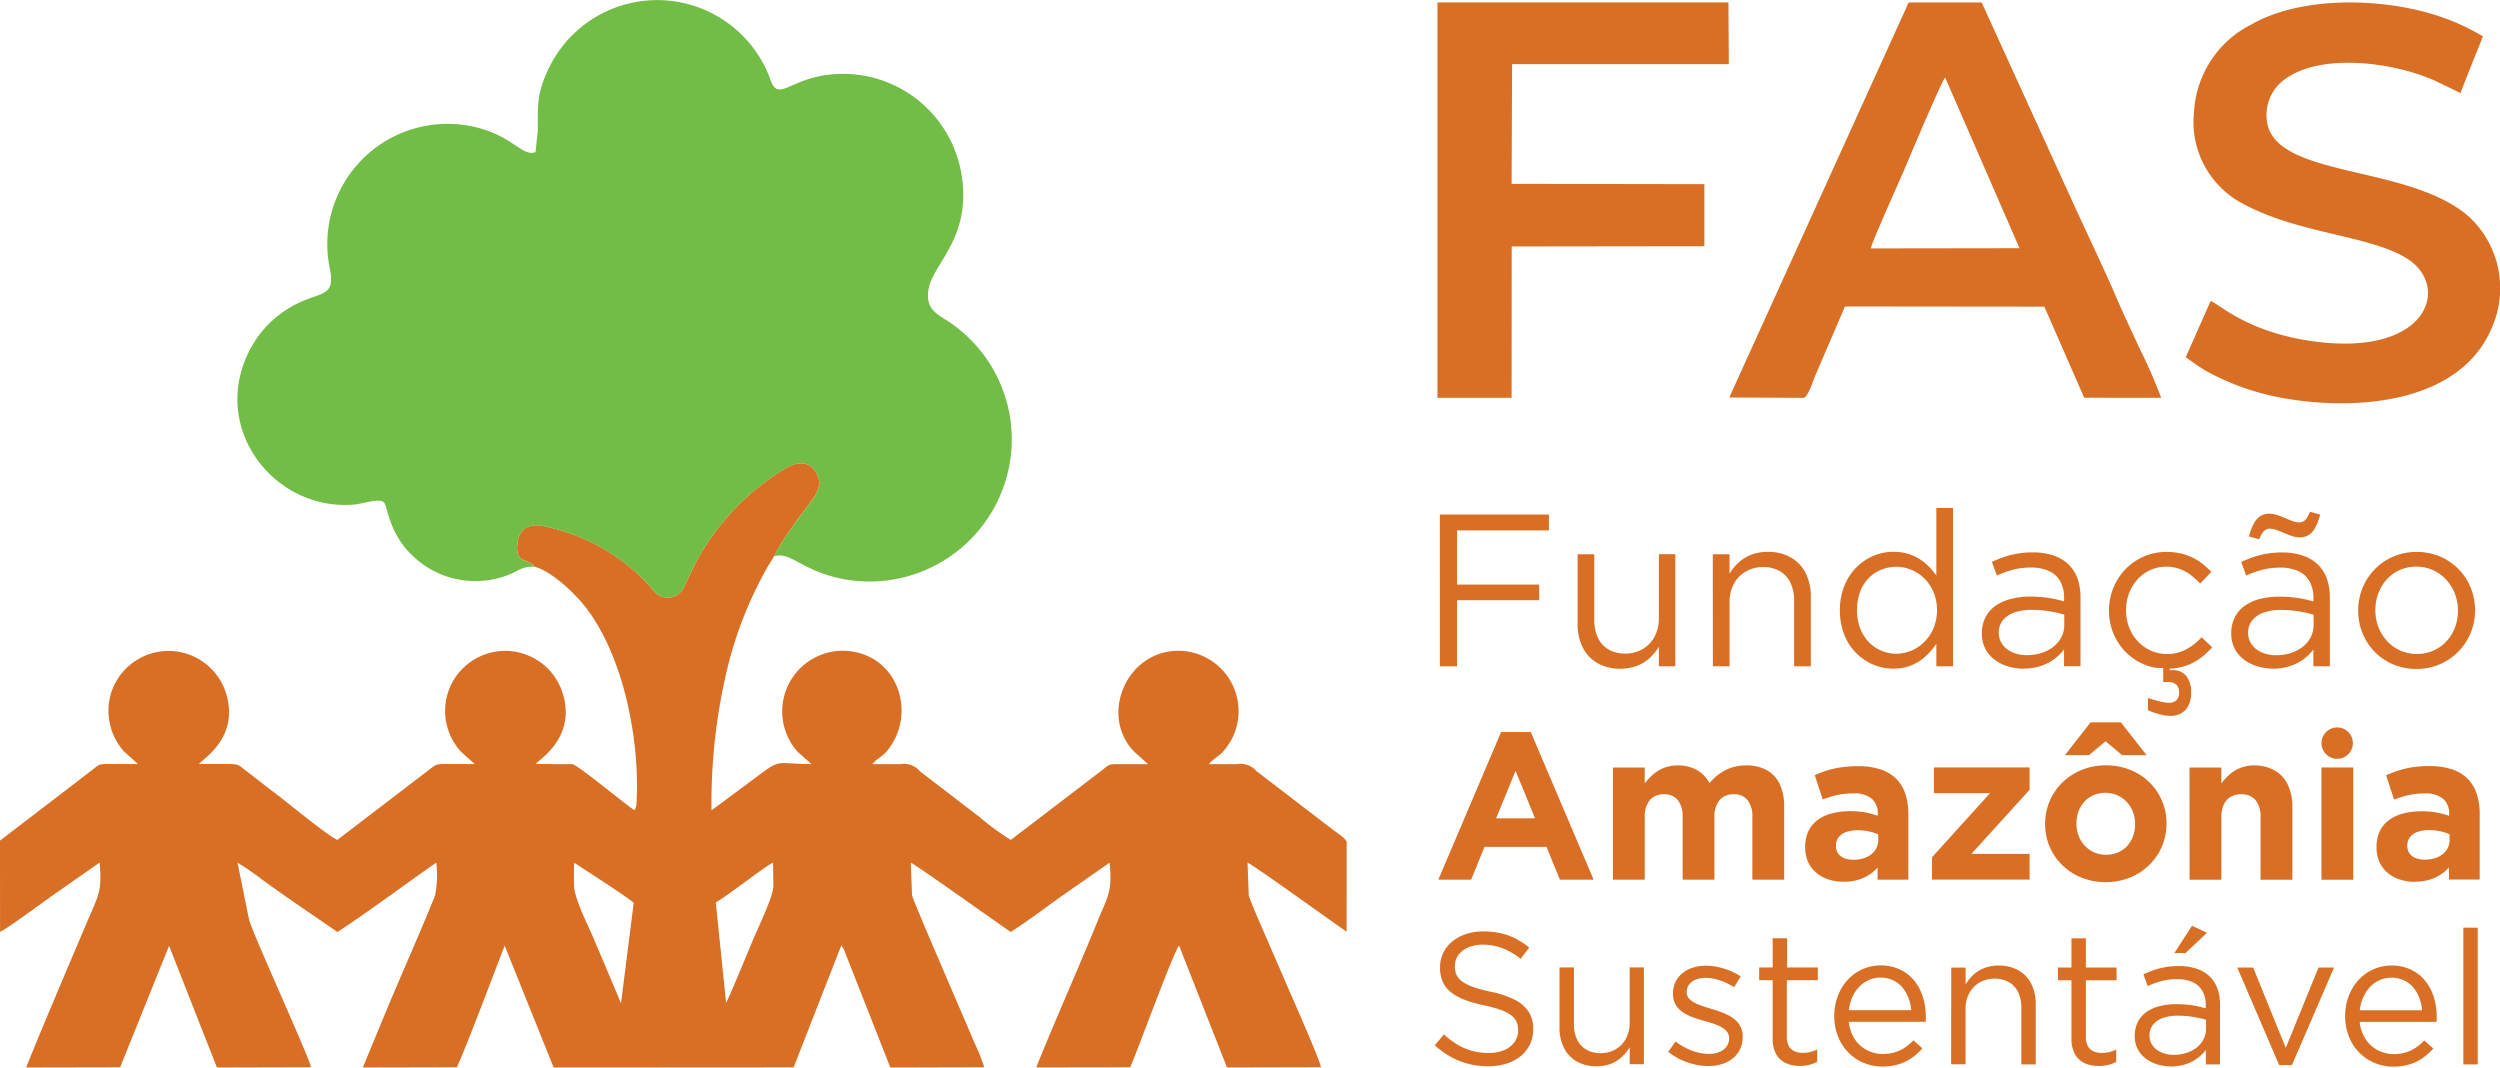 <svg xmlns="http://www.w3.org/2000/svg" xmlns:xlink="http://www.w3.org/1999/xlink" width="228.541" height="97.593" viewBox="0 0 228.541 97.593"><defs><clipPath id="a"><path d="M0-106.558H228.541v-97.593H0Z" transform="translate(0 204.151)" fill="none"/></clipPath></defs><g transform="translate(0 204.151)" style="isolation:isolate"><g transform="translate(0 -204.151)" clip-path="url(#a)"><g transform="translate(0 42.356)"><path d="M-134.415-37.778c-.181-.392-.887-.819-1.281-1.123l-6.955-5.334a1.973,1.973,0,0,0-1.81-.646h-2.533c.247-.379.911-.733,1.247-1.1a6.565,6.565,0,0,0,.913-1.357,5.524,5.524,0,0,0-4.79-7.9c-4.929-.133-7.417,5.91-4.234,9.2l1.287,1.161c-.808,0-1.619,0-2.428,0-1.26-.007-1.074.006-1.846.608l-8.274,6.32a23.008,23.008,0,0,1-2.821-2.065l-5.492-4.216a1.922,1.922,0,0,0-1.808-.647h-2.529c.241-.373.918-.717,1.246-1.1,3.021-3.494,1.019-9.315-4.09-9.265a5.544,5.544,0,0,0-4.025,9.2l1.295,1.161c-3.418-.014-2.669-.6-5.275,1.366l-3.86,2.863a52.548,52.548,0,0,1,1.46-13.021,35.874,35.874,0,0,1,3.587-9.1c.245-.425.447-.729.677-1.115a19.039,19.039,0,0,1,1.611-2.588c1.688-2.55,3.177-3.465,2.193-5.106-.631-1.051-1.747-.955-2.775-.332a22.337,22.337,0,0,0-7.95,8.161c-.522.929-.842,1.712-1.325,2.7a1.638,1.638,0,0,1-2.606.506,3.93,3.93,0,0,1-.466-.566,18.025,18.025,0,0,0-9.562-5.49c-1.387-.339-2.338.1-2.545,1.31-.37,2.173.84,1.5,1.56,2.376,1.6.442,3.64,2.471,4.446,3.463,3.576,4.4,5.144,12.162,4.846,17.955a3.435,3.435,0,0,1-.039.457l-.145.382c-.891-.561-5.2-4.172-5.7-4.215l-3.336-.014c.257-.4,3.643-2.334,2.51-6.314a5.5,5.5,0,0,0-10.578-.073,5.541,5.541,0,0,0,1.2,5.227l1.287,1.162c-.808,0-1.619.005-2.427,0-1.246-.007-1.093.043-1.848.608l-8.273,6.322c-.707-.225-4.667-3.494-5.57-4.17-.984-.737-1.78-1.385-2.743-2.111-.715-.537-.593-.658-1.807-.65h-2.529c.279-.444,3.625-2.315,2.517-6.3a5.508,5.508,0,0,0-10.544-.237,5.589,5.589,0,0,0,1.158,5.379l1.285,1.158c-.806.008-1.617.007-2.423,0-1.283-.007-1.068.024-1.847.609l-8.345,6.395.008,8.333c.4-.112,3.919-2.693,4.538-3.14l4.559-3.185c.251,2.616-.134,3.059-1.063,5.243-1.9,4.476-3.824,8.959-5.652,13.485l8.595-.019,4.474-11.107,4.373,11.126,8.6-.023c-.186-.985-5.13-11.743-5.659-13.47l-1.059-5.23a22.436,22.436,0,0,1,2.2,1.51c2.3,1.684,4.6,3.212,6.935,4.828,3.063-2,6.008-4.252,9.037-6.337a9.757,9.757,0,0,1-.108,2.989c-1.525,3.8-3.2,7.47-4.753,11.25l-1.857,4.484,8.593-.023c.837-1.752,3.45-8.751,4.378-11.112l4.474,11.136,21.939-.014,4.355-11.143a1.666,1.666,0,0,1,.334.616c.09.235.166.414.267.665l3.885,9.876,8.591-.023a19.13,19.13,0,0,0-.894-2.22c-.746-1.786-5.594-12.929-5.714-13.5l-.111-2.985c.717.366,7.695,5.362,9.139,6.337,1.538-.98,3.054-2.136,4.537-3.2l4.492-3.133c.3,2.659-.232,3.223-1.048,5.233-1.836,4.519-3.833,8.956-5.656,13.484l8.59-.015c.682-1.514,3.769-10.066,4.464-11.133l4.386,11.149,8.594-.021c-.193-.931-3.15-7.529-3.752-8.97-.345-.824-2.734-6.183-2.854-6.747l-.109-2.979c.646.277,7.761,5.424,9.055,6.311ZM-199.59-32.2l-1.163,9.19c-.839-2.014-1.695-4.032-2.575-6.1-.509-1.2-1.724-3.54-1.718-4.739,0-.648-.029-1.374.02-2.012.945.622,4.876,3.141,5.436,3.659m12.77-1.544c0,.925-1.373,3.771-1.776,4.717-.426,1-2.2,5.352-2.548,5.971l-.946-9.182c1.058-.577,4.662-3.425,5.236-3.625Z" transform="translate(257.522 72.377)" fill="#d86f25"/></g><g transform="translate(21.701 0)"><path d="M-29.7-56.581c-.72-.873-1.931-.2-1.56-2.376.207-1.21,1.158-1.65,2.545-1.311a18.022,18.022,0,0,1,9.562,5.49,3.929,3.929,0,0,0,.467.566,1.638,1.638,0,0,0,2.605-.506c.482-.991.8-1.774,1.325-2.7a22.327,22.327,0,0,1,7.951-8.161c1.027-.623,2.145-.72,2.775.332.984,1.641-.5,2.556-2.193,5.106a19.064,19.064,0,0,0-1.611,2.589c1.589-.462,2.613,1.477,6.661,2.147A13.008,13.008,0,0,0,13.845-67.2,12.918,12.918,0,0,0,7.9-79.142c-.974-.621-1.9-1.11-1.625-2.8.38-2.334,3.885-4.647,3.052-10.3A10.975,10.975,0,0,0-3.462-101.48c-3.119.557-4.021,2.29-4.7.392a11,11,0,0,0-20.27-1.081c-1.148,2.368-1,3.552-1.01,5.743l-.208,1.931c-1.018.4-1.883-1.033-4.259-1.913A10.991,10.991,0,0,0-48.482-84c.709,3.366-1.268,1.811-4.655,4.418A9.741,9.741,0,0,0-55.97-76c-3.3,7.06,2.675,14.425,9.853,13.711.626-.063,2.121-.571,2.571-.219.483.377.366,3.48,3.785,5.819a8.272,8.272,0,0,0,7.661.828c.865-.317,1.292-.83,2.4-.724" transform="translate(56.903 108.402)" fill="#72bd45"/></g><g transform="translate(158.083 0.223)"><path d="M-43.1-39.462a45.478,45.478,0,0,0-1.984-4.527c-.689-1.515-1.421-3.032-2.07-4.543-1.323-3.076-2.723-5.93-4.117-9.007L-59.511-75.6h-6.672l-16.4,36.11,6.825.033c.418-.2.823-1.534,1.011-1.974l2.734-6.363.386-.018,17.848.019,3.645,8.327ZM-56.049-53.137l-13.6.019c.093-.569,2.876-6.714,3.348-7.86.344-.837,3.2-7.572,3.453-7.761Z" transform="translate(82.583 75.604)" fill="#d86f25"/></g><g transform="translate(199.806 0.224)"><path d="M-2.492-29.8l-2.282,5.153c.311.172,1.121.816,1.922,1.273a22.99,22.99,0,0,0,7.383,2.516c6.675,1.1,16.018.31,18.775-6.72a8.908,8.908,0,0,0-2.2-9.945c-5.286-4.613-16.623-3.561-18.295-8.045a4.02,4.02,0,0,1,1.677-4.639C7.861-52.488,14.4-51.6,18.1-49.9l2.26,1.095c.327-.977,1.546-3.905,2.037-5.187a20.272,20.272,0,0,0-4.5-2c-5.169-1.58-12.312-1.615-16.708.936a9.537,9.537,0,0,0-5.2,7.98,8.438,8.438,0,0,0,4.7,8.5c5.031,2.66,11.58,2.8,14.871,4.958,3.858,2.536,1.833,8.894-8.546,7.52-6.158-.815-8.775-3.472-9.5-3.7" transform="translate(4.774 57.093)" fill="#d86f25"/></g></g><g transform="translate(131.406 -203.928)"><path d="M0-39.459H6.779l.01-13.831L24.4-53.313v-5.673l-17.62-.03.043-10.946H26.636L26.6-75.6,0-75.6Z" transform="translate(0.001 75.599)" fill="#d86f25"/></g><g transform="translate(0 -204.151)" clip-path="url(#a)"><path d="M368.411-56.137h1.318V-68.631h-1.318Zm-9.465-4.946a4.013,4.013,0,0,1,.314-1.187,3.354,3.354,0,0,1,.621-.944,2.754,2.754,0,0,1,.876-.621,2.578,2.578,0,0,1,1.064-.226,2.732,2.732,0,0,1,1.155.24,2.487,2.487,0,0,1,.853.645,3.288,3.288,0,0,1,.556.95,4.393,4.393,0,0,1,.26,1.144Zm0,1.061h7.018c.008-.1.014-.188.014-.263s0-.14,0-.2a5.934,5.934,0,0,0-.277-1.831,4.461,4.461,0,0,0-.8-1.489,3.662,3.662,0,0,0-1.3-1,4.072,4.072,0,0,0-1.749-.368,4.048,4.048,0,0,0-1.695.362,4.084,4.084,0,0,0-1.346.984,4.571,4.571,0,0,0-.884,1.469,5.118,5.118,0,0,0-.319,1.806,5.039,5.039,0,0,0,.348,1.885,4.346,4.346,0,0,0,.95,1.458,4.227,4.227,0,0,0,1.4.944,4.486,4.486,0,0,0,1.714.334,4.979,4.979,0,0,0,1.492-.211,4.294,4.294,0,0,0,1.186-.576,5.584,5.584,0,0,0,.967-.873l-.822-.736a4.524,4.524,0,0,1-.773.659,3.491,3.491,0,0,1-.913.434,3.722,3.722,0,0,1-1.1.157,3.188,3.188,0,0,1-1.118-.2,2.975,2.975,0,0,1-.953-.576,2.985,2.985,0,0,1-.7-.925,3.582,3.582,0,0,1-.349-1.246m-7.359,3.953h1.164l3.852-8.917h-1.421l-2.995,7.342-2.978-7.342h-1.455ZM342-66.321h1.026l1.951-1.849-1.369-.633Zm-.052,9.311a2.946,2.946,0,0,1-.853-.12,2.259,2.259,0,0,1-.71-.345,1.656,1.656,0,0,1-.482-.553,1.578,1.578,0,0,1-.18-.745v-.034a1.5,1.5,0,0,1,.305-.933,1.956,1.956,0,0,1,.879-.622,3.974,3.974,0,0,1,1.4-.225,8.832,8.832,0,0,1,1.452.117,9.755,9.755,0,0,1,1.132.26v.822a2.1,2.1,0,0,1-.231.964,2.314,2.314,0,0,1-.631.753,2.985,2.985,0,0,1-.936.488,3.739,3.739,0,0,1-1.147.174m-.257,1.061a4.266,4.266,0,0,0,1.381-.217,3.753,3.753,0,0,0,1.05-.548,4.12,4.12,0,0,0,.753-.741v1.318h1.3v-5.408a4.452,4.452,0,0,0-.231-1.5,2.941,2.941,0,0,0-.693-1.107,3.078,3.078,0,0,0-1.2-.724,5.068,5.068,0,0,0-1.66-.251,7.08,7.08,0,0,0-1.2.1,6.947,6.947,0,0,0-1.044.263c-.328.114-.656.245-.979.393l.394,1.078a7.318,7.318,0,0,1,1.261-.459,5.7,5.7,0,0,1,1.426-.174,3.369,3.369,0,0,1,1.418.271,1.927,1.927,0,0,1,.89.8,2.6,2.6,0,0,1,.311,1.321v.274c-.26-.074-.528-.14-.8-.2a8.408,8.408,0,0,0-.875-.131c-.314-.032-.656-.049-1.03-.049a5.986,5.986,0,0,0-1.538.185,3.6,3.6,0,0,0-1.2.548,2.467,2.467,0,0,0-.773.907,2.764,2.764,0,0,0-.277,1.252v.034a2.577,2.577,0,0,0,.283,1.2,2.556,2.556,0,0,0,.747.861,3.28,3.28,0,0,0,1.058.522,4.226,4.226,0,0,0,1.215.177m-6.589-.034a3.484,3.484,0,0,0,.859-.1,3.2,3.2,0,0,0,.733-.276v-1.13a3.179,3.179,0,0,1-.648.237,2.765,2.765,0,0,1-.636.071,1.886,1.886,0,0,1-.782-.143,1.074,1.074,0,0,1-.519-.468,1.78,1.78,0,0,1-.188-.861v-5.169h2.807v-1.164h-2.807v-2.67h-1.318v2.67h-1.232v1.164h1.232v5.34a2.852,2.852,0,0,0,.334,1.446,1.919,1.919,0,0,0,.887.8,3.031,3.031,0,0,0,1.278.248m-13.5-.154h1.318V-61.2a3.039,3.039,0,0,1,.348-1.458,2.447,2.447,0,0,1,.941-.964,2.689,2.689,0,0,1,1.363-.351,2.565,2.565,0,0,1,1.327.328,2.078,2.078,0,0,1,.833.918,3.257,3.257,0,0,1,.289,1.423v5.169h1.318v-5.494a4.131,4.131,0,0,0-.4-1.854,2.945,2.945,0,0,0-1.158-1.238,3.6,3.6,0,0,0-1.829-.451,3.661,3.661,0,0,0-1.332.234,3.188,3.188,0,0,0-.992.619,4,4,0,0,0-.7.876v-1.54H321.6Zm-9.345-4.946a4.012,4.012,0,0,1,.314-1.187,3.354,3.354,0,0,1,.621-.944,2.757,2.757,0,0,1,.876-.621,2.584,2.584,0,0,1,1.064-.226,2.732,2.732,0,0,1,1.155.24,2.487,2.487,0,0,1,.853.645,3.288,3.288,0,0,1,.556.95,4.392,4.392,0,0,1,.26,1.144Zm0,1.061h7.017c.009-.1.014-.188.014-.263s0-.14,0-.2a5.934,5.934,0,0,0-.277-1.831,4.46,4.46,0,0,0-.8-1.489,3.66,3.66,0,0,0-1.3-1,4.069,4.069,0,0,0-1.748-.368,4.049,4.049,0,0,0-1.695.362,4.084,4.084,0,0,0-1.346.984,4.571,4.571,0,0,0-.884,1.469,5.128,5.128,0,0,0-.319,1.806,5.048,5.048,0,0,0,.348,1.885,4.352,4.352,0,0,0,.949,1.458,4.234,4.234,0,0,0,1.4.944,4.486,4.486,0,0,0,1.714.334,4.978,4.978,0,0,0,1.492-.211,4.3,4.3,0,0,0,1.187-.576,5.586,5.586,0,0,0,.967-.873l-.822-.736a4.523,4.523,0,0,1-.773.659,3.491,3.491,0,0,1-.913.434,3.722,3.722,0,0,1-1.1.157,3.188,3.188,0,0,1-1.118-.2,2.975,2.975,0,0,1-.953-.576,2.978,2.978,0,0,1-.7-.925,3.582,3.582,0,0,1-.349-1.246m-4.484,4.039a3.484,3.484,0,0,0,.859-.1,3.188,3.188,0,0,0,.733-.276v-1.13a3.164,3.164,0,0,1-.647.237,2.768,2.768,0,0,1-.636.071,1.886,1.886,0,0,1-.782-.143,1.074,1.074,0,0,1-.519-.468,1.774,1.774,0,0,1-.188-.861v-5.169H309.4v-1.164h-2.807v-2.67h-1.318v2.67H304.04v1.164h1.232v5.34a2.852,2.852,0,0,0,.334,1.446,1.919,1.919,0,0,0,.887.8,3.033,3.033,0,0,0,1.278.248m-8.386.017a4.1,4.1,0,0,0,1.235-.18,2.982,2.982,0,0,0,1-.519,2.367,2.367,0,0,0,.667-.833,2.539,2.539,0,0,0,.246-1.121v-.034a1.993,1.993,0,0,0-.251-1.01,2.188,2.188,0,0,0-.656-.7,4.347,4.347,0,0,0-.913-.479c-.334-.131-.673-.246-1.021-.345-.3-.088-.582-.18-.853-.271a5.083,5.083,0,0,1-.727-.311,1.671,1.671,0,0,1-.508-.4.861.861,0,0,1-.188-.542v-.034a1.11,1.11,0,0,1,.211-.659,1.39,1.39,0,0,1,.593-.456,2.3,2.3,0,0,1,.907-.168,4.226,4.226,0,0,1,1.324.228,5.786,5.786,0,0,1,1.3.628l.6-.993a5.863,5.863,0,0,0-.99-.519,6.381,6.381,0,0,0-1.089-.337,5.277,5.277,0,0,0-1.1-.12,3.849,3.849,0,0,0-1.207.183,2.851,2.851,0,0,0-.953.513,2.3,2.3,0,0,0-.627.8,2.424,2.424,0,0,0-.226,1.038v.034a1.965,1.965,0,0,0,.262,1.021,2.155,2.155,0,0,0,.682.69,4.529,4.529,0,0,0,.941.459c.342.122.69.231,1.042.328.294.08.573.165.836.257a3.926,3.926,0,0,1,.7.311,1.572,1.572,0,0,1,.488.416.971.971,0,0,1,.18.573v.034a1.222,1.222,0,0,1-.24.744,1.5,1.5,0,0,1-.645.485,2.453,2.453,0,0,1-.947.174,4.487,4.487,0,0,1-1.563-.294,6.081,6.081,0,0,1-1.5-.836l-.667.941a5.7,5.7,0,0,0,1.11.7,6.414,6.414,0,0,0,1.261.445,5.488,5.488,0,0,0,1.293.16m-10.218.017a3.64,3.64,0,0,0,1.329-.234,3.182,3.182,0,0,0,.987-.622,4.186,4.186,0,0,0,.713-.873v1.541h1.3v-8.849h-1.3v5.066a3.13,3.13,0,0,1-.2,1.132,2.566,2.566,0,0,1-.559.876,2.458,2.458,0,0,1-.841.565,2.755,2.755,0,0,1-1.049.2,2.574,2.574,0,0,1-1.327-.328,2.084,2.084,0,0,1-.833-.918,3.264,3.264,0,0,1-.288-1.424v-5.169h-1.318v5.494a4.128,4.128,0,0,0,.4,1.854,2.941,2.941,0,0,0,1.158,1.238,3.6,3.6,0,0,0,1.828.451m75.7-18.89a2.213,2.213,0,0,1-.829-.146,1.261,1.261,0,0,1-.555-.427,1.13,1.13,0,0,1-.2-.67v-.038a1.25,1.25,0,0,1,.246-.775,1.457,1.457,0,0,1,.689-.478,3.162,3.162,0,0,1,1.075-.163,4.629,4.629,0,0,1,1.008.106,3.889,3.889,0,0,1,.848.277v.517a1.617,1.617,0,0,1-.287.935,1.919,1.919,0,0,1-.794.632,2.94,2.94,0,0,1-1.2.233m-.881,2.01a4.4,4.4,0,0,0,1.815-.357,3.789,3.789,0,0,0,1.285-.944v1.11h2.814v-5.952a5.859,5.859,0,0,0-.268-1.866,3.493,3.493,0,0,0-.842-1.407,3.613,3.613,0,0,0-1.41-.848,6.414,6.414,0,0,0-2.054-.3,10.905,10.905,0,0,0-1.557.1A8.021,8.021,0,0,0,362.5-83a10.336,10.336,0,0,0-1.148.434l.728,2.22c.309-.115.612-.214.906-.3a6.912,6.912,0,0,1,.906-.191,7.274,7.274,0,0,1,1.021-.067,2.476,2.476,0,0,1,1.646.485,1.745,1.745,0,0,1,.555,1.391v.172c-.239-.083-.488-.156-.743-.22a6.656,6.656,0,0,0-.816-.146,7.761,7.761,0,0,0-.947-.054,6.5,6.5,0,0,0-1.672.2,3.766,3.766,0,0,0-1.308.6,2.75,2.75,0,0,0-.852,1.018,3.394,3.394,0,0,0-.3,1.458v.039a3.2,3.2,0,0,0,.278,1.346,2.818,2.818,0,0,0,.759.982,3.331,3.331,0,0,0,1.12.606,4.489,4.489,0,0,0,1.365.2m-8.555-.191h2.909V-83.279h-2.909Zm-12.058,0h2.909v-5.723a2.738,2.738,0,0,1,.224-1.154,1.565,1.565,0,0,1,.632-.7,1.889,1.889,0,0,1,.963-.233,1.633,1.633,0,0,1,1.3.526,2.344,2.344,0,0,1,.462,1.56v5.723h2.909v-6.641a4.681,4.681,0,0,0-.415-2.035A2.971,2.971,0,0,0,351.175-83a3.674,3.674,0,0,0-1.882-.466,3.4,3.4,0,0,0-1.285.236,3.391,3.391,0,0,0-.969.6,5.625,5.625,0,0,0-.75.81v-1.454h-2.909ZM331.991-84.408h2.2l1.512-1.263,1.512,1.263h2.24l-2.354-3h-2.756Zm3.751,9.111a2.7,2.7,0,0,1-1.1-.229,2.616,2.616,0,0,1-.851-.619,2.866,2.866,0,0,1-.552-.9,3.064,3.064,0,0,1-.195-1.081v-.038a3.152,3.152,0,0,1,.181-1.076,2.709,2.709,0,0,1,.523-.89,2.461,2.461,0,0,1,.836-.607,2.784,2.784,0,0,1,1.12-.223,2.688,2.688,0,0,1,1.1.229,2.618,2.618,0,0,1,.852.619,2.832,2.832,0,0,1,.552.9,3.064,3.064,0,0,1,.2,1.081v.038a3.152,3.152,0,0,1-.182,1.075,2.662,2.662,0,0,1-.523.89,2.424,2.424,0,0,1-.836.606,2.775,2.775,0,0,1-1.12.223m-.039,2.507a5.92,5.92,0,0,0,2.22-.421,5.422,5.422,0,0,0,1.764-1.145,5.224,5.224,0,0,0,1.164-1.7,5.238,5.238,0,0,0,.421-2.077v-.038a5.269,5.269,0,0,0-.418-2.074,5.234,5.234,0,0,0-1.155-1.685,5.4,5.4,0,0,0-1.754-1.129,5.9,5.9,0,0,0-2.2-.414,5.825,5.825,0,0,0-2.217.421,5.424,5.424,0,0,0-1.767,1.142,5.249,5.249,0,0,0-1.164,1.7,5.229,5.229,0,0,0-.421,2.077v.038a5.254,5.254,0,0,0,.418,2.07,5.125,5.125,0,0,0,1.158,1.684,5.291,5.291,0,0,0,1.752,1.132,5.888,5.888,0,0,0,2.2.414m-15.866-.229h8.919v-2.354h-5.321l5.321-5.857v-2.047h-8.747v2.354h5.129l-5.3,5.856Zm-7.2-1.818a2.212,2.212,0,0,1-.829-.146,1.258,1.258,0,0,1-.555-.427,1.134,1.134,0,0,1-.2-.67v-.038a1.25,1.25,0,0,1,.245-.775,1.456,1.456,0,0,1,.689-.478,3.16,3.16,0,0,1,1.075-.163,4.625,4.625,0,0,1,1.008.106,3.884,3.884,0,0,1,.849.277v.517a1.621,1.621,0,0,1-.287.935,1.923,1.923,0,0,1-.794.632,2.941,2.941,0,0,1-1.2.233m-.88,2.01a4.4,4.4,0,0,0,1.815-.357,3.79,3.79,0,0,0,1.285-.944v1.11h2.813v-5.952a5.861,5.861,0,0,0-.268-1.866,3.494,3.494,0,0,0-.842-1.407,3.616,3.616,0,0,0-1.41-.848,6.416,6.416,0,0,0-2.054-.3,10.894,10.894,0,0,0-1.556.1,8.016,8.016,0,0,0-1.276.287,10.336,10.336,0,0,0-1.148.434l.727,2.22c.31-.115.613-.214.906-.3a6.889,6.889,0,0,1,.905-.191,7.286,7.286,0,0,1,1.021-.067,2.477,2.477,0,0,1,1.646.485,1.744,1.744,0,0,1,.555,1.391v.172c-.24-.083-.488-.156-.743-.22a6.675,6.675,0,0,0-.816-.146,7.77,7.77,0,0,0-.948-.054,6.493,6.493,0,0,0-1.671.2,3.757,3.757,0,0,0-1.308.6,2.745,2.745,0,0,0-.852,1.018,3.386,3.386,0,0,0-.3,1.458v.039a3.2,3.2,0,0,0,.278,1.346,2.818,2.818,0,0,0,.759.982,3.331,3.331,0,0,0,1.12.606,4.488,4.488,0,0,0,1.365.2M290.67-73.02h2.909v-5.723a2.329,2.329,0,0,1,.472-1.56,1.625,1.625,0,0,1,1.288-.526,1.543,1.543,0,0,1,1.26.526,2.4,2.4,0,0,1,.444,1.56v5.723h2.909v-5.723a2.329,2.329,0,0,1,.472-1.56,1.625,1.625,0,0,1,1.289-.526,1.543,1.543,0,0,1,1.26.526,2.4,2.4,0,0,1,.444,1.56v5.723h2.909V-79.7a4.7,4.7,0,0,0-.418-2.077,2.842,2.842,0,0,0-1.187-1.266,3.8,3.8,0,0,0-1.86-.427,4.145,4.145,0,0,0-1.869.418,4.758,4.758,0,0,0-1.5,1.209,2.889,2.889,0,0,0-1.142-1.2,3.5,3.5,0,0,0-1.748-.424,3.42,3.42,0,0,0-1.289.236,3.474,3.474,0,0,0-.982.6,5.642,5.642,0,0,0-.753.81v-1.454H290.67Zm-10.68-5.608,1.78-4.344,1.78,4.344Zm-5.282,5.608h3l1.225-3H284.6l1.225,3h3.081l-5.742-13.493h-2.718Zm89.451-20.632a3.7,3.7,0,0,1-1.5-.314,3.689,3.689,0,0,1-1.2-.852,3.867,3.867,0,0,1-.8-1.269,4.259,4.259,0,0,1-.288-1.549v-.04a4.318,4.318,0,0,1,.274-1.529,3.86,3.86,0,0,1,.766-1.262,3.558,3.558,0,0,1,1.183-.859,3.74,3.74,0,0,1,1.523-.314,3.681,3.681,0,0,1,1.506.317,3.676,3.676,0,0,1,1.206.859,4.012,4.012,0,0,1,.8,1.275,4.227,4.227,0,0,1,.291,1.553v.04a4.277,4.277,0,0,1-.274,1.526,3.9,3.9,0,0,1-.776,1.255,3.565,3.565,0,0,1-1.189.849,3.755,3.755,0,0,1-1.526.314m-.04,1.368a5.488,5.488,0,0,0,2.144-.429,5.207,5.207,0,0,0,1.7-1.163,5.355,5.355,0,0,0,1.123-1.7,5.428,5.428,0,0,0,.4-2.058v-.04a5.42,5.42,0,0,0-.4-2.051,5.275,5.275,0,0,0-1.113-1.691,5.256,5.256,0,0,0-1.688-1.146,5.419,5.419,0,0,0-2.131-.423,5.463,5.463,0,0,0-2.141.43,5.216,5.216,0,0,0-1.695,1.159,5.337,5.337,0,0,0-1.113,1.7,5.435,5.435,0,0,0-.4,2.058v.04a5.378,5.378,0,0,0,.4,2.051,5.206,5.206,0,0,0,1.1,1.688,5.186,5.186,0,0,0,1.681,1.15,5.46,5.46,0,0,0,2.127.423M349.75-104.137a3.416,3.416,0,0,1,.284-.568.862.862,0,0,1,.317-.31.86.86,0,0,1,.429-.092,1.84,1.84,0,0,1,.575.122c.211.079.436.172.671.273s.476.2.713.272a2.353,2.353,0,0,0,.7.125,1.57,1.57,0,0,0,.823-.208,1.767,1.767,0,0,0,.608-.674,5.138,5.138,0,0,0,.453-1.2l-.932-.258a3.375,3.375,0,0,1-.284.568.888.888,0,0,1-.317.31.9.9,0,0,1-.43.092,1.792,1.792,0,0,1-.575-.125c-.211-.076-.436-.169-.671-.271s-.476-.2-.713-.274a2.425,2.425,0,0,0-.7-.122,1.514,1.514,0,0,0-.823.208,1.762,1.762,0,0,0-.608.674,5.072,5.072,0,0,0-.453,1.2Zm1.566,10.6a3.441,3.441,0,0,1-.988-.139,2.619,2.619,0,0,1-.823-.4,1.923,1.923,0,0,1-.558-.641,1.823,1.823,0,0,1-.208-.862v-.04a1.731,1.731,0,0,1,.354-1.08,2.261,2.261,0,0,1,1.017-.72,4.591,4.591,0,0,1,1.622-.261,10.27,10.27,0,0,1,1.681.135,11.375,11.375,0,0,1,1.311.3v.951a2.429,2.429,0,0,1-.268,1.117,2.674,2.674,0,0,1-.73.872,3.461,3.461,0,0,1-1.084.565,4.34,4.34,0,0,1-1.328.2m-.3,1.229a4.928,4.928,0,0,0,1.6-.251,4.353,4.353,0,0,0,1.216-.634,4.782,4.782,0,0,0,.872-.859v1.526h1.506v-6.263a5.153,5.153,0,0,0-.267-1.731,3.406,3.406,0,0,0-.8-1.281,3.561,3.561,0,0,0-1.387-.839,5.88,5.88,0,0,0-1.923-.291,8.183,8.183,0,0,0-1.384.112,8.043,8.043,0,0,0-1.209.3c-.38.132-.76.284-1.133.456l.456,1.249a8.478,8.478,0,0,1,1.46-.532,6.621,6.621,0,0,1,1.652-.2,3.906,3.906,0,0,1,1.642.314,2.226,2.226,0,0,1,1.031.932,3.011,3.011,0,0,1,.36,1.529v.317c-.3-.086-.611-.162-.925-.228a9.953,9.953,0,0,0-1.014-.152c-.363-.036-.76-.056-1.193-.056a6.947,6.947,0,0,0-1.781.215,4.169,4.169,0,0,0-1.384.634,2.855,2.855,0,0,0-.895,1.05,3.2,3.2,0,0,0-.321,1.45v.04a2.994,2.994,0,0,0,.327,1.384,2.951,2.951,0,0,0,.865,1,3.789,3.789,0,0,0,1.225.6,4.873,4.873,0,0,0,1.407.205m-22.495-1.229a3.442,3.442,0,0,1-.988-.139,2.621,2.621,0,0,1-.822-.4,1.925,1.925,0,0,1-.558-.641,1.829,1.829,0,0,1-.208-.862v-.04a1.733,1.733,0,0,1,.353-1.08,2.266,2.266,0,0,1,1.017-.72,4.593,4.593,0,0,1,1.622-.261,10.262,10.262,0,0,1,1.681.135,11.364,11.364,0,0,1,1.312.3v.951a2.435,2.435,0,0,1-.268,1.117,2.675,2.675,0,0,1-.73.872,3.459,3.459,0,0,1-1.083.565,4.34,4.34,0,0,1-1.328.2m-.3,1.229a4.928,4.928,0,0,0,1.6-.251,4.343,4.343,0,0,0,1.216-.634,4.783,4.783,0,0,0,.872-.859v1.526h1.506v-6.263a5.165,5.165,0,0,0-.267-1.731,3.4,3.4,0,0,0-.8-1.281,3.557,3.557,0,0,0-1.387-.839,5.875,5.875,0,0,0-1.922-.291,8.178,8.178,0,0,0-1.384.112,8.062,8.062,0,0,0-1.209.3c-.38.132-.76.284-1.133.456l.456,1.249a8.462,8.462,0,0,1,1.46-.532,6.621,6.621,0,0,1,1.652-.2,3.906,3.906,0,0,1,1.642.314,2.226,2.226,0,0,1,1.031.932,3.006,3.006,0,0,1,.36,1.529v.317c-.3-.086-.611-.162-.925-.228a9.958,9.958,0,0,0-1.014-.152c-.363-.036-.76-.056-1.192-.056A6.942,6.942,0,0,0,327-98.67a4.16,4.16,0,0,0-1.384.634,2.861,2.861,0,0,0-.9,1.05,3.2,3.2,0,0,0-.32,1.45v.04a2.981,2.981,0,0,0,.327,1.384,2.951,2.951,0,0,0,.865,1,3.78,3.78,0,0,0,1.225.6,4.873,4.873,0,0,0,1.407.205m-11.634-1.368a3.5,3.5,0,0,1-1.384-.281,3.473,3.473,0,0,1-1.15-.793A3.75,3.75,0,0,1,313.275-96a4.505,4.505,0,0,1-.291-1.638v-.04a4.721,4.721,0,0,1,.284-1.662,3.583,3.583,0,0,1,.776-1.239,3.372,3.372,0,0,1,1.146-.776,3.66,3.66,0,0,1,1.4-.268,3.477,3.477,0,0,1,1.381.284,3.722,3.722,0,0,1,1.186.8,3.843,3.843,0,0,1,.829,1.245,4.207,4.207,0,0,1,.311,1.612v.04a4.236,4.236,0,0,1-.311,1.615,3.9,3.9,0,0,1-.829,1.252,3.7,3.7,0,0,1-1.186.809,3.539,3.539,0,0,1-1.381.287m-.277,1.368a4.372,4.372,0,0,0,1.668-.317,4.406,4.406,0,0,0,1.288-.826,6.214,6.214,0,0,0,.968-1.136v2.061h1.526v-14.468h-1.526v6.183a5.919,5.919,0,0,0-.681-.826,4.826,4.826,0,0,0-.866-.7,4.4,4.4,0,0,0-1.073-.479,4.737,4.737,0,0,0-1.3-.178,4.74,4.74,0,0,0-1.454.231,4.878,4.878,0,0,0-1.331.681,4.943,4.943,0,0,0-1.1,1.1,5.2,5.2,0,0,0-.74,1.483,6.086,6.086,0,0,0-.274,1.84v.04a6.122,6.122,0,0,0,.274,1.846,5.178,5.178,0,0,0,.74,1.48,4.967,4.967,0,0,0,1.1,1.087,4.847,4.847,0,0,0,1.331.671,4.752,4.752,0,0,0,1.454.228m-16.51-.218h1.526V-98.39a3.519,3.519,0,0,1,.4-1.687,2.836,2.836,0,0,1,1.09-1.117,3.111,3.111,0,0,1,1.579-.406,2.973,2.973,0,0,1,1.536.38,2.409,2.409,0,0,1,.965,1.063,3.784,3.784,0,0,1,.334,1.649v5.985h1.526v-6.362a4.78,4.78,0,0,0-.466-2.147,3.409,3.409,0,0,0-1.341-1.434,4.166,4.166,0,0,0-2.117-.522,4.247,4.247,0,0,0-1.543.271,3.688,3.688,0,0,0-1.15.717,4.625,4.625,0,0,0-.816,1.014v-1.784H299.8Zm-8.443.218a4.217,4.217,0,0,0,1.539-.271,3.672,3.672,0,0,0,1.143-.72,4.829,4.829,0,0,0,.826-1.011v1.784h1.506v-10.246h-1.506V-96.9a3.593,3.593,0,0,1-.234,1.311,2.98,2.98,0,0,1-.647,1.014,2.846,2.846,0,0,1-.975.654,3.182,3.182,0,0,1-1.216.231,2.993,2.993,0,0,1-1.536-.38,2.419,2.419,0,0,1-.965-1.064,3.789,3.789,0,0,1-.334-1.648v-5.986h-1.526v6.362a4.784,4.784,0,0,0,.466,2.147,3.411,3.411,0,0,0,1.341,1.434,4.166,4.166,0,0,0,2.117.522m48.218,3.8v-1.13c.408.135.778.243,1.109.32a3.515,3.515,0,0,0,.8.119.965.965,0,0,0,.7-.231.936.936,0,0,0,.235-.694.974.974,0,0,0-.251-.737,1.122,1.122,0,0,0-.789-.235c-.1,0-.183,0-.24,0s-.114.007-.169.007v-1.269a6.486,6.486,0,0,0-.659-.03,5.157,5.157,0,0,1-1.734-.638,5.208,5.208,0,0,1-1.361-1.173,5.374,5.374,0,0,1-.888-1.569,5.451,5.451,0,0,1-.317-1.833v-.04a5.489,5.489,0,0,1,.4-2.058,5.467,5.467,0,0,1,1.1-1.7,5.235,5.235,0,0,1,1.665-1.159,5.222,5.222,0,0,1,2.084-.43,5.653,5.653,0,0,1,1.714.248,4.98,4.98,0,0,1,1.335.654,6.7,6.7,0,0,1,1.054.922l-1.011,1.07a6.826,6.826,0,0,0-.859-.78,3.955,3.955,0,0,0-1.011-.555,3.577,3.577,0,0,0-1.242-.211,3.475,3.475,0,0,0-1.45.31,3.546,3.546,0,0,0-1.163.846,3.947,3.947,0,0,0-.773,1.258,4.332,4.332,0,0,0-.281,1.549v.04a4.314,4.314,0,0,0,.287,1.559,3.914,3.914,0,0,0,.793,1.265,3.633,3.633,0,0,0,1.193.849,3.667,3.667,0,0,0,1.493.31,3.68,3.68,0,0,0,1.212-.2A4.149,4.149,0,0,0,343.6-94.4a5.771,5.771,0,0,0,.882-.783l.971.912a6.8,6.8,0,0,1-1.05.975,5,5,0,0,1-1.269.687,5.305,5.305,0,0,1-1.565.3v.136h.225a1.59,1.59,0,0,1,1.286.521,2.3,2.3,0,0,1,.442,1.523,2.274,2.274,0,0,1-.495,1.577A1.843,1.843,0,0,1,341.58-88a3.6,3.6,0,0,1-.9-.131,8.023,8.023,0,0,1-1.1-.378m-64.728-4.014h1.566v-6.045h7.512v-1.427h-7.512v-4.954h8.4V-106.4h-9.97Zm4.44,36.557a5.52,5.52,0,0,0,1.643-.239,3.949,3.949,0,0,0,1.3-.685,3.083,3.083,0,0,0,.847-1.069,3.168,3.168,0,0,0,.3-1.395v-.034a2.8,2.8,0,0,0-.419-1.564,3.242,3.242,0,0,0-1.284-1.1,8.947,8.947,0,0,0-2.2-.73,12.48,12.48,0,0,1-1.62-.443,3.778,3.778,0,0,1-1-.511,1.56,1.56,0,0,1-.5-.613,1.928,1.928,0,0,1-.137-.762v-.034a1.691,1.691,0,0,1,.314-.981,2.092,2.092,0,0,1,.884-.69,3.313,3.313,0,0,1,1.352-.262,5.006,5.006,0,0,1,1.774.311,5.9,5.9,0,0,1,1.683.99l.787-1.044a7.225,7.225,0,0,0-1.244-.816,5.838,5.838,0,0,0-1.369-.49,7.172,7.172,0,0,0-1.6-.165,4.942,4.942,0,0,0-1.575.245,3.91,3.91,0,0,0-1.247.682,3.127,3.127,0,0,0-.821,1.035,2.987,2.987,0,0,0-.294,1.306v.034a3.158,3.158,0,0,0,.242,1.286,2.53,2.53,0,0,0,.736.956,4.623,4.623,0,0,0,1.252.7,11.84,11.84,0,0,0,1.791.516,11.642,11.642,0,0,1,1.549.422,3.567,3.567,0,0,1,.953.5,1.564,1.564,0,0,1,.482.608,1.912,1.912,0,0,1,.131.751v.034a1.78,1.78,0,0,1-.334,1.053,2.188,2.188,0,0,1-.93.719,3.53,3.53,0,0,1-1.406.265,5.857,5.857,0,0,1-1.526-.188,5.239,5.239,0,0,1-1.33-.565,7.747,7.747,0,0,1-1.252-.941l-.839.992a7.611,7.611,0,0,0,2.274,1.44,7.073,7.073,0,0,0,2.621.477" transform="translate(-143.223 153.438)" fill="#d86f25"/><g transform="translate(212.222 66.5)"><path d="M-1.566,0A1.434,1.434,0,0,1-.132,1.434,1.434,1.434,0,0,1-1.566,2.868,1.434,1.434,0,0,1-3,1.434,1.434,1.434,0,0,1-1.566,0" transform="translate(3)" fill="#d86f25"/></g></g></g></svg>